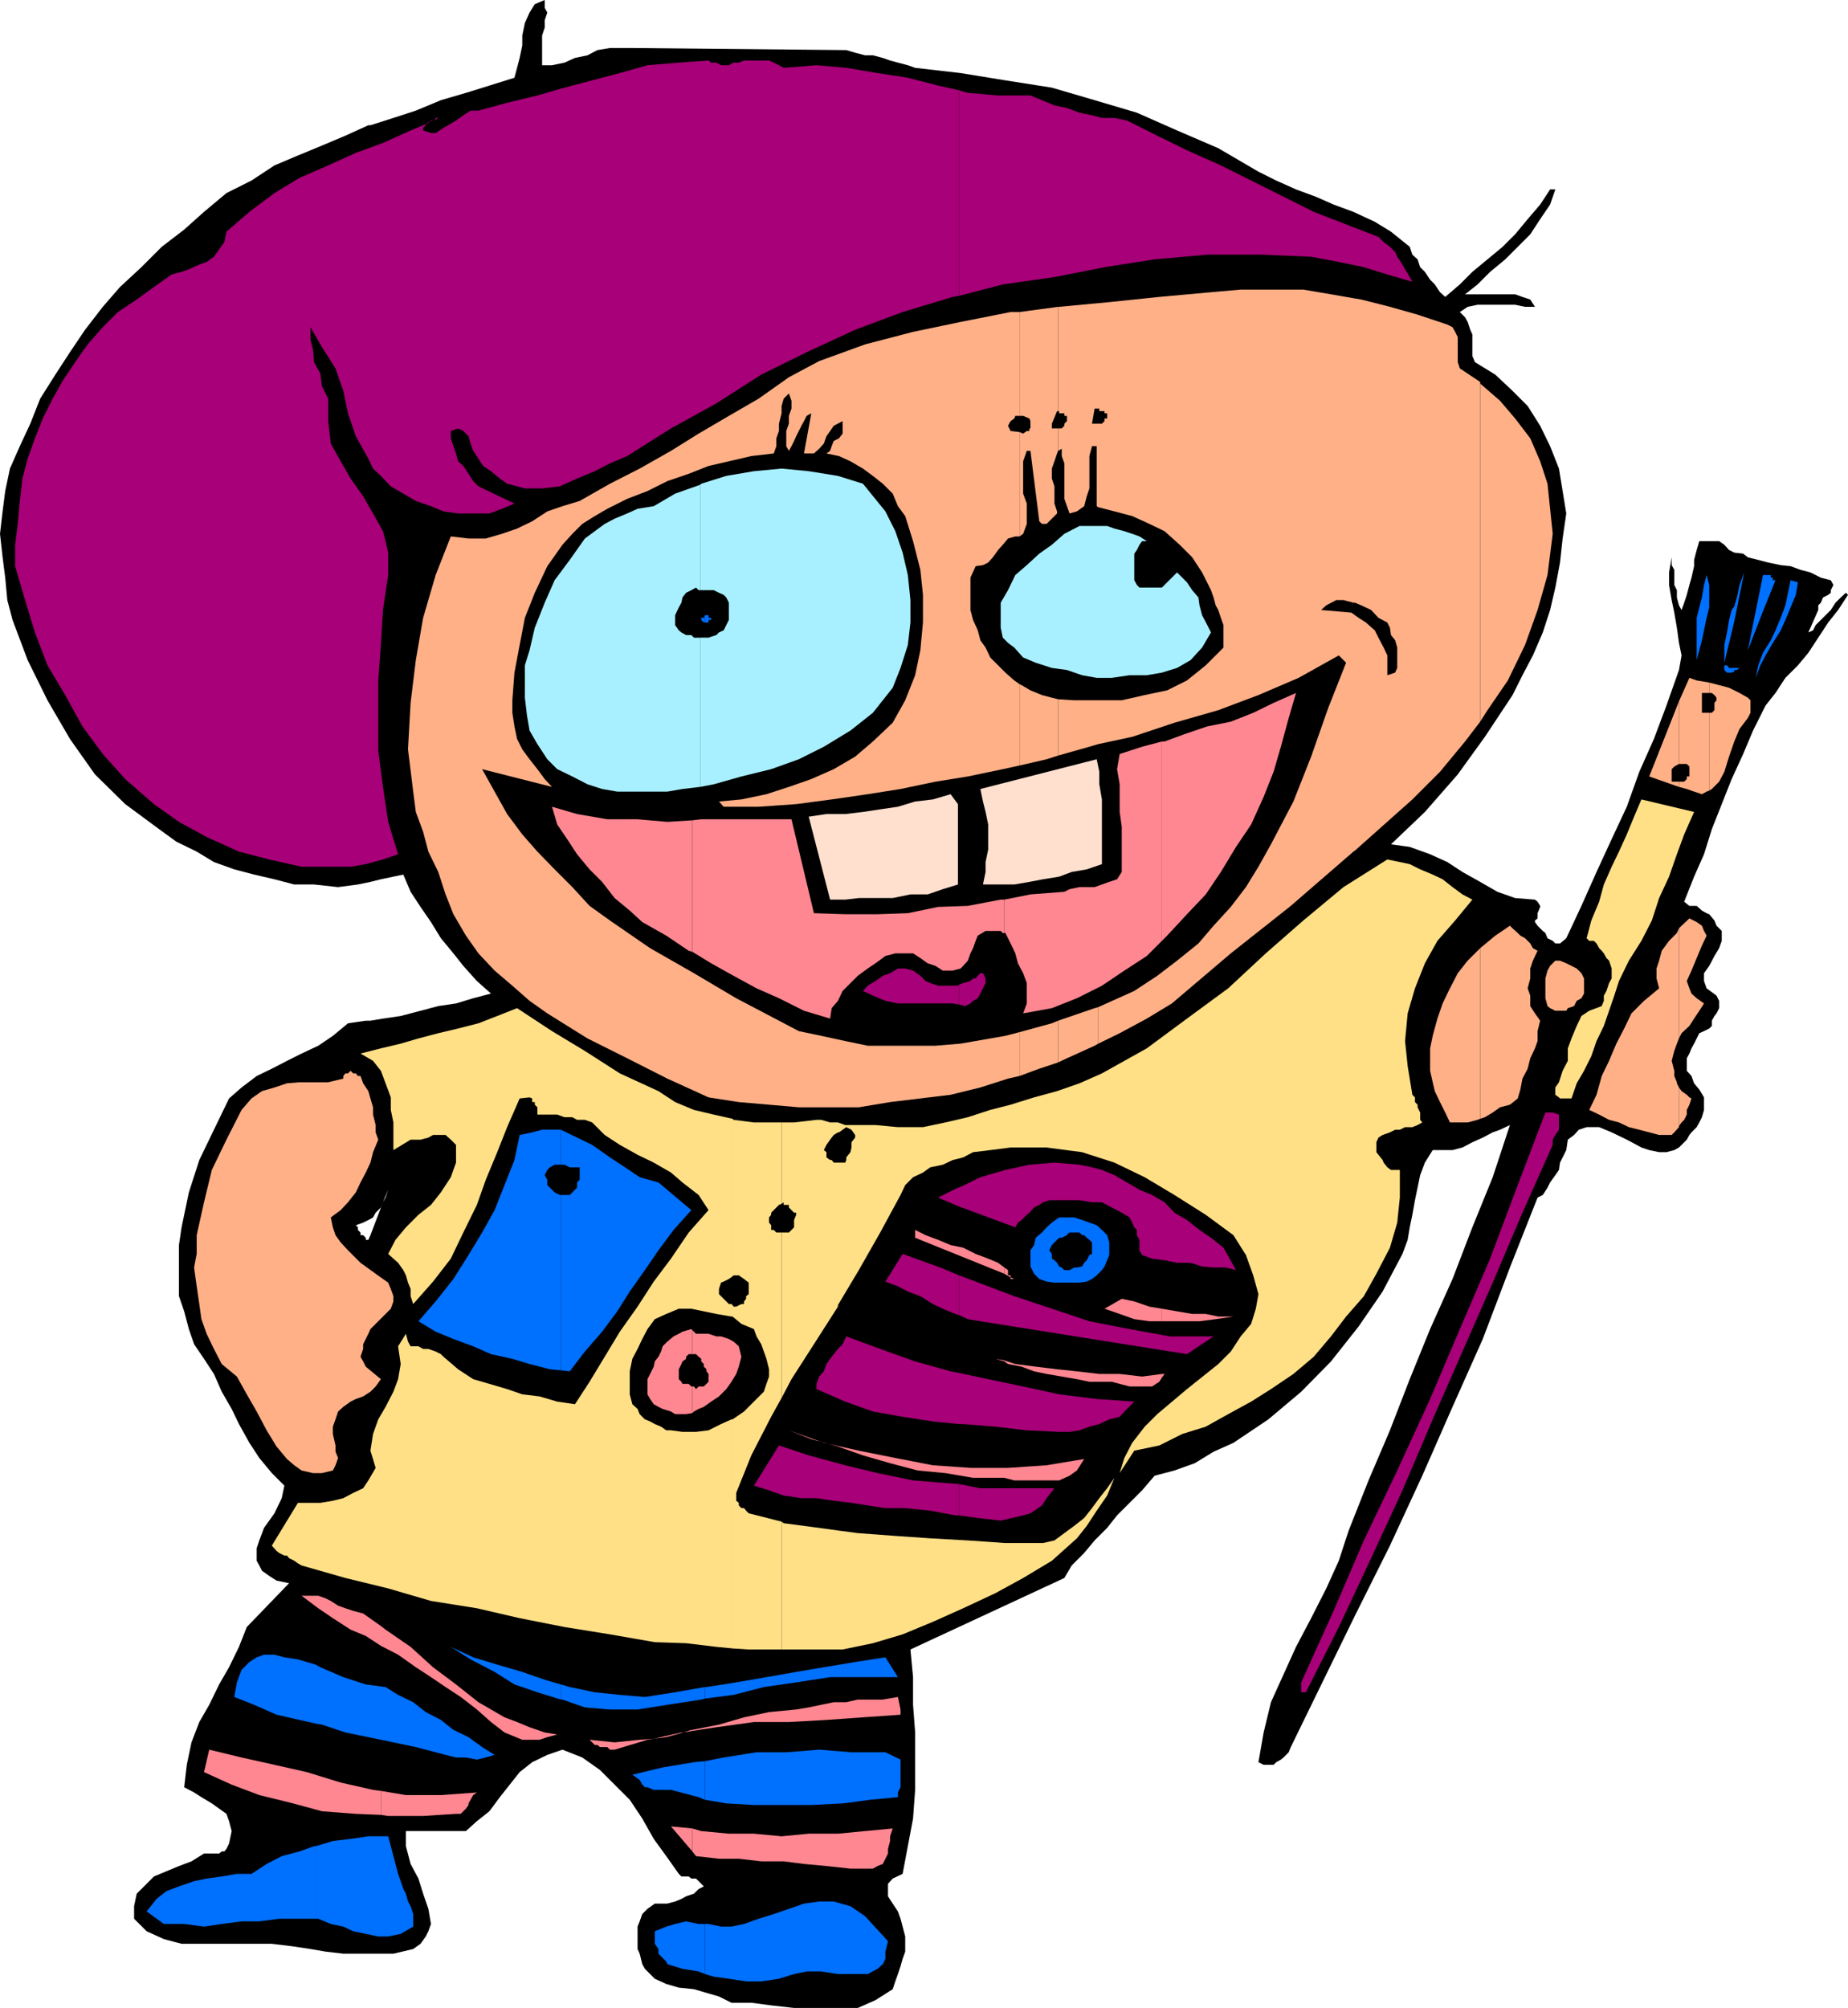 <svg xmlns="http://www.w3.org/2000/svg" width="354.199" height="384.797"><path d="M71 374.398h4.402l3.797-.898 1.403-1 1-1.402.5-1 .5-1.399-.5-2.902-1-2.899-.903-2.898-1.5-2.8-.898-3.403v-2.899h11.5L91.402 349l2.399-1.902 2-2.7L97.699 342l1.903-2.402 2.398-1.899 2.902-1.402 2.899-1 3.8 1.5 3.399 2.402 5.7 5.7 2.402 3.601 2.199 3.898 2.398 3.301 2.403 3.399.5.5H132l.5.402h.902l1.5 1.5-1 .5-.902.898-1.5.5-.898.5-1.2.5-1.5.399H125.5l-1.398 1-1 1-.5 1.402-.403 1v4.301l.403.898.5 2 .5.899 1 1 .898.902 2.2 1 2.402.7 2.898.3 2.402.7 2.399.699 2.398 1.199H144l3.8.5 4.4.5h12.202l3.399-1.5 3.3-2.098.5-1.5.5-1.402.5-1.5.399-1.399.5-1.398v-2.902l-.5-1.899-.398-1.5-.5-1.402-1-1.5-.903-1.399V361l.903-1 1.898-.902 1-5.301 1-5.297.402-5.5v-11l-.402-5.3v-5.302l-.5-5.3 29.5-13.7 1.402-2.398 2.399-2.402 2-2.399 2.398-2.402 1.903-2.399 4.8-4.8 2.399-2.801 3.8-1 3.899-1.399 3.602-2.199 3.8-1.699 6.7-4.5 6.3-5.3 5.7-5.802 5.3-6.699L265 247.5l3.8-7.203 1-2.7.4-2.398.5-2.402.5-2.797.5-2.402.5-2.399.902-2.402 1.5-2.399h3.8l1.899-.5 1.898-1 2-.898 1.903-1 1.398-.5 1.902-.902-3.3 10-3.903 9.601-3.797 9.899-4.3 9.601-3.903 9.598-3.797 9.8-4.101 9.602-3.801 9.598-1.898 5.8-2.403 5.301-2.898 5.7-2.899 5.5-2.402 5.3-2.398 5.301-1.403 5.801-1 5.7 1 .5h1.903l.5-.5.898-.5.5-.403 1-1 .402-1 6.297-12.899 6.203-12.699 6.5-13 6.2-13.402 5.8-13.2 5.797-13 5.203-13.699L294.7 229.5l1-.5.903-1.402.5-1 1-1.399.699-1 .199-1.402 1.2-2.399.3-2 1.2-.898.902-1 1.5-.5h2.398l2.402 1 2.899 1.398 2.8 1.5 1.5.5 1.899.399h1.402l1.5-.399.899-.5 1.5-1.5.5-.898.398-.5 1-1 .5-.902.5-1 .403-1.399v-2.402l-.903-1.5-1-1.2-.5-1.398-.898-1v-2.402l.5-.899.398-1 .5-.898 1-2 .903-.402 1-.5.5-.5v-1l.5-.899.398-.5.5-1v-1.402l-.5-1-1.898-1.399-.5-1.398v-1.5l1-1.402 1-1.899.898-1.5.5-1.402v-1.899l-1-1-.398-1-1-1.199-.5-.199-.903-.5-1-.902h-1.398l-1-.801L324.7 168l1.903-4.3 1.5-4.802 1.898-4.8 1.902-4.801 2.2-4.797L336 140l2.402-4.8 1.899-2.403 1.898-2.899 2.403-2.398 2-2.402 1.898-2.899 1.902-2.902 1.899-2.399 1.898-2.898-.398-.402-1 .902-1 1-.899 1.398-1 1-.902.899-1 1-.5 1-.898.402 1.898-4.3V116l.5-.5.402-1 1-.5.5-.402v-.5l.5-1-.5-.899-1.902-.5-2-1-1.898-.5-1.903-.699-1.898-.203-2.399-.5-1.902-.5-2-.5-.898-.7-1.7-.199-1-.5-.902-1-1-.699h-3.8l-.5 1.7-.5 1.898v1.203l-.5 2.2-.4 1.398-.5 1.902-.5 1.5-.5 1.398-.5-.898-.398-1.5v-1.402l-.5-1v-2.899l-.5-.902v-1.5l-.5 2.902v2.399l.5 2.902.5 2.398.5 2.899.399 2.902.5 2.399-.5 2.8-2.399 6.801-2.402 6.399-2.8 6.3-2.4 6.7-2.898 6.199-2.902 6.3-2.898 6.5-2.903 6.2-1.199 1h-.898l-.5-.5-1-.5-.403-1-.5-.399-1-1-.5-.699v-.3l.5-.399v-1l.5-1.203v-.2l-.5-.8-.5-.399-3.797-.3-3.402-1.2-3.3-1.898-3.4-1.902-2.898-1.899-3.3-1.5-3.903-1.402-3.597-.5 6.5-6.2 6.3-7.199 5.2-7.199 5.3-8 1.899-3.8 2-3.801 1.898-4.399 1.403-4.3 1-4.301.898-4.801.5-4.598.7-4.8-1.4-8.602-1.698-4.297-1.903-3.902-2.398-3.801-2.899-2.899-3.3-3.101-3.903-2.399-.5-1.199v-4.101l-.398-.899-.5-1.5-.5-.902-1-1 1.5-1 1.898-.399h7.203l1.899.399h1.898l-.898-1.399-1.5-.5-1.399-.5h-9.601l2.398-1.898 2.403-2.402 2.898-2.399 4.8-4.8L295.2 42l1.902-2.8 1-2.903h-1l-1.903 2.902L292.801 42l-2.399 2.898L288 47.297l-2.898 2.402-2.903 2.399-2.398 2.402L277 56.898 276 56l-1-1.5-.898-.902-1-1.5-.903-.899-.5-1.5-1-.902-.5-1.5-3.597-2.899L263.5 42.5l-4.098-1.902-3.8-1.399-3.403-1.5-3.797-1.402-3.8-1.7-3.403-1.699-7.699-4.5L225.602 25l-7.7-3.402-8.101-2.399-8.2-2.402-8.902-1.399L184.102 14l-8.7-1-1.402-.5-1.898-.5-1.5-.402-1.403-.5-1.898-.5h-1.5l-1.899-.5-1.703-.5-41-.399h-4.297l-2.402.399-1.898 1-2.403.5-2 .902-2.398.5h-1.899V6.797l.5-1.5V3.898l.5-1.5-.5-.898V0L102.5.797l-1 1.601-.898 2-.5 2.399v1.902l-.5 2.399-.5 1.902-.5 1.898-4.801 1.5-4.5 1.399-4.801 1.402-4.8 2-4.298 1.399L71 24v145l2-.5 4.3-.902 1.4 3.3 1.902 2.899 2 2.902 1.898 3.098 2.402 2.902 1.899 2.399L91.402 188l2.7 2.398-3.403.899-3.297 1-3.402.5-3.398.902-3.801 1-3.399.5-2.402.399v38l.5-.301.5-.899 1-1 .402-1 1-2.398-.5 1.5-.5.898L71 236.7v137.7m0-137.7-.398.898h-.5v-.399l-.5-.5h-.5v-.5l-.5-.5v-.5l-.403-.402 1.403-.5 1.398-.7v-38h-.898l-3.403.5-2.898 2.403L61 200.398l-3.2 1.5-2.8 1.399-2.898 1.5-2.903 1.402-2.898 2.2-2.399 2.101-2.902 6-2.8 5.797-2 6.203-1.4 6.7-.5 3.398v9.8l1 2.899.9 3.402 1 2.899 1.902 2.8L41 263.297l1.5 3.402L44.402 270l1.399 2.898 2 3.602 1.898 2.898 2.403 2.899 2.398 2.402-.5 2.399L52.602 290l-2 2.797-.903 2.402-.5 1.5v2.399l.5.902.5 1 1.403 1 1.398.898 2.402.5-8.101 8.399-1.5 3.8-1.899 3.903L42 322.797l-1.898 3.902L38.199 330l-1.5 3.898-.898 4.301-.5 4.301 1.898 1 1.403.898 2 1.2 1.398 1 1.402 1 .5 1.402.5 1.898-.5 2.399-.5 1-.402.5h-.5l-.5.402h-2.898l-2.403 1.5-2.398.899-2.399 1-2.402 1-1.898 1.902-1.403 1.398-.5 2.399v2.402l2.403 2.399 3.3 1.5 3.399.902h17.3l4.098.5 3.301.5 2.902.5 3.399.398H71V236.7M71 24h-.398l-4.403 2-4.5 1.898-4.597 1.899-4.5 1.902-4.403 2.899L43.402 37l-4.3 3.598L35.3 44 31 47.297l-3.898 3.902L23 55l-3.3 3.797-3.4 4.402-2.898 4.301-2.8 4.297-2.903 4.601L5.801 81.2l-2 4.301-1.899 4.297-.902 4.3L.5 98l-.5 4.297.5 4.5.5 3.902.402 4.301 1 3.797 2.899 7.703 3.8 7.7 4.301 7.398 4.797 6.8 5.801 5.7 6.5 4.8 3.3 2.399 3.9 1.902 3.3 2 3.902 1.399 3.797 1 3.903.902 3.8 1H60.2l4.602.5 3.8-.5L71 169V24"/><path fill="#a80078" d="m297.602 219.398-5.801 13-5.7 13.399-5.8 13.203-5.7 13-5.8 13.598-6 13-6.2 13.199-6.3 12.5h-.899v-1.899l6.2-13.699 5.8-13.5 6.399-13.402 6.3-13.7 5.7-13.398 5.8-13.5 5.301-14.101 5.297-13.899h1.403l1.199.399v2.902l-.7 1-.5.898v1m-113.801 71 3.602.5 4.399.5 4.3-1L197.5 290l2.2-1.5.902-1.402 1.5-1.899h-14.2l-4.101-.8v6"/><path fill="#a80078" d="m183.8 284.398-2.6-.199-6.2-.5-6.8-1.402-6.2-1.5-7-1.899-5.7-1.898-4.8 7.7 2.902.898 2.797 1 3.403.5h2.898l3.3.5 3.4.402 3.1.5 3.4.5h3.8l4.8.5 4.802.898h.699v-6m-.001-11.5h.802l6.199.5 6 .7 6.199.3h2l1.902-.3 1.899-.7 1.898-.5 1.903-.898 2-.5L216 270l1.402-1.402-7.203-.5-7.199-.899-6.898-1.5-6.7-1.402-5.601-1.2v9.801m-.001-9.8-1.6-.301-6.798-1.899-6.703-2.398-6.5-2.402-.699 1.5-.898.902-1.2 1.5-1 1.398-.5 1.399-.902 1-.5 1.402v1l5.5 2.399 5.3 1.902 5.7 1 5.8.898 5 .5v-9.8m0-11.098 1.7.797 2.402.402L227.5 259.5l5.102-3.402h-8.403l-7.699-1.399-7.7-1.5-7.198-2.402-7.2-2.399-7.402-2.8-3.2-1.2V252"/><path fill="#a80078" d="m183.8 244.398-3.6-1.5-7.2-2.601-3.3 5.3 2.402.903 1.898 1 2.402.898 2.399 1.5 1.898.899 2.403 1 .699.203v-7.602M183.8 231.2l10.802 4 .5-.903.699-.5 1-1 .5-.399.898-1 1-.5.703-.5 1.2-.398h5.8l2.399.398h1.898l1.903 1 1.898 1 1.5.899.5 1 .402.902.5.5v1l.5.899v2l.5.902 1.899.7 2.398.3 2.403.5h2.597l2.203.7 2.2.198H235l1.902.5-2.402-4.3-2.398-1.899-2.2-1.5-2.402-1.902-2.398-1.399-1.903-2-2.398-1.398-2.399-1-2.402-1.402-2.398-1.399-2.403-1-1.898-.5-2.399-.5-4.8-.402-4.801.402-4.602 1-4.797 1.399-4.101 2v3.601m-.001-3.601h-.198L179.8 229.5l4 1.7v-3.602m0-35.098 1.2.297 1-.5.5-.5.902-.5.5-.899 1-2v-.898l-.5-1h-.5l-.5.5-.402.5h-.5l-.5.5-1.398.398-.801.301v3.801"/><path fill="#a80078" d="m183.8 188.7-.198.198H179.8l-1.5-.5-.899-.398-1-1-1.402-1-1.5-.402h-1.398l-1.5.902-1.403.5-1.398 1-1.5.898-.899 1 1.899.899 2.398 1 2.403.5h10.5l1.199.203v-3.8m0-132 8.4-2.2 9.902-1.402 9.597-1.899 9.602-1.5 10.101-.902H241.7l9.602.402 5.3 1 4.801 1 4.5 1.399L270.7 54l-.5-.902-.898-1.5-.5-.899-1-1.5-.399-.902-1-1-1.203-.899-1-1L258 43l-6.2-2.402-5.8-2.899-6.2-3.101-5.8-2.899-6.5-2.902L221.8 26l-5.8-2.902-2.398-.5h-2.403l-1.898-.5-2.399-.5-2.402-.899-2.398-.5-2.403-1-2.199-.902h-6.2l-5.8-.5-1.7-.5v39.402"/><path fill="#a80078" d="m183.8 17.297-4-.899-5.8-1.5-5.8-.898-6-1-5.7-.5-6.3.5-.9-.5-1-.5-.898-.402h-4.8l-1 .402h-1l-.903.5h-1.5l-.898-.5h-1l-.5-.402-5.7.402-6 .5-5.3 1.5-10.602 2.797-5.199 1.5-5.8 1.402-5.5 1.5h-1.5l-1.4.899-1.398 1-1.5.902-.902.5-1.5 1h-.898l-1.5-.5v-.5l.5-.5v-.203L78.699 25l-5.297 2.398-5.203 1.899-5.297 2.402-5.5 2.399-4.8 2.902-4.801 3.598-4.399 3.8-.402 2-1 1.399-1 1.402-1.398 1-1.403.5-2 .899-1.398.5-1.899.5L29.5 55l-3.3 2.398-3.598 2.399-2.903 2.902L16.801 66l-2.399 3.398L12 73l-1.898 3.398L8.199 80.2 6.7 84l-1.398 3.898-1 3.801L3.8 96l-.399 4.398-.5 4v4.102L4.8 115l1.898 6.2 2.403 6.3 3.398 5.7 3.3 6 3.9 5.3 4.3 4.797 5.5 4.8 4.8 3.403 5.302 2.898L45.8 163.2l5.8 1.5 6.2 1.399h9.398l2.903-.5 3.3-.899 2.899-1-1.899-6.199-1-6.703-.902-7v-13.399l.5-6.8.402-6.7 1-6.699v-4.3l-.5-2.2-.5-1.902-1.902-3.399-1.898-3.3-2.403-3.399-1.898-3.3-1.898-3.4-.5-4.3v-4.302L61.7 74l-.297-2.402-1.203-2.2L60 67l-.5-1.902v-2.399l2.2 3.801 2.6 4.098 1.5 4.3.9 4.301 1.5 4.399 2.402 4.3.898 1.899 1.5 1.402 1.902 2 2.399 1.399L79.699 96l2.903 1L85 98l2.8.398h6l2.4-.898 2.402-1-6.903-3.3-1-1-.898-1.403-1-1.5-1-.899-.399-1.5-.5-1.398-.5-1.5v-1.402l1.399-.5 1 .5 1 1L90.199 85l.5 1.398 1 1.5.903 1.399 1.5 1 1.699 1.402 1.398 1 1.903.5 1.5.399h3.3l3.399-.399 3.3-1.5L114 90.297l2.902-1.5 3.297-1.399 8.403-5.3 8.699-4.801 8.601-5.5 8.7-4.297 9.3-4.3L173 59.796l9.602-2.899 1.199-.199V17.297m-102.199 6.5.199-.2h-.2zm0 0"/><path fill="#a80078" d="M81.8 23.598h.302l.199-.301zm.5-.301.7-.2h-.398zm1-.199.7-.5h-.5zm0 0"/><path fill="#ffb087" d="M303.602 187.5v2.898l-.5.899-.903.5-.5 1-1.199.402-.3.5h-2.098l-1-.5-.5-.402-.403-1.5V187.5l.403-1.5.5-.902 1-1H299l1.2.5 2 1 .902.902.5 1M72.5 218.398l-1 2.399-.5 2-.898 1.902-1 1.899-.903 1.902-1.5 1.898-1.398 1.5-1.899 1.399.399 1.902.5 1.5 1 1.399 1.398 1.5L69.102 242 72 244.098l1.402 1 1 .699.5 1.203.5 1.398v1l-.5 1.399L71 254.699l-.398.899-1 2v.902l-.5 1.5.5.898.5 1L73 264.297l-1 1.402-1 1-1.398.899-1.403.5-1 .5-1.398 1-1 .902-.5 1.5-.5 1.398v1.399l.5 2.203v1.2l.5 1.198-.5 1.399-.5 1-2.102.5H60l-2.2-.5-1.398-1-1.402-1.2-2-2.398-1.898-3.101-1.903-3.598-1.898-3.3-1.899-3.403-2.902-2.399L41 258.5l-1.398-2.902-1-2.801-.403-2.899-.5-3.398-.5-3.602.5-2.601v-3.598l1.403-6.3 1.5-6.2 2.8-5.8 2.899-5.7 1.898-2.199 2-1.402 2.403-.7 2.398-.8 2.402-.2h5.5l2.899-.699v-.5l.398-.5h.5l.5-.5.5.5h.5l.403.5h.5l.5 1.399 1 1.5L71 210.5l.5 1.7v1.398l.5 2V217l.5 1.398M195.402 206.2l3.797-1.403 3.602-1.2v-8l-1.2.5-6.199 1.7v8.402"/><path fill="#ffb087" d="m195.402 197.797-2.703.703-8.597 1.5-4.801.398h-13L162 199.5l-4.598-1-4.3-.902-3.801-2-8.2-4.301L133 186.5l-8.398-4.8-7.7-5.302-3.902-2.8-3.3-3.598-3.4-3.402-3.3-3.399-2.898-3.3L97.199 156l-4.797-8.602 13.399 3.399-1.399-1.5-1.402-1.899-1.5-1.898-1.398-1.902-1-2-.5-2.399-.403-2.601v-2.399l.403-5.3 1-5.301 1-5.2 1.898-4.8 2.402-5.098 2.899-4.102 1.898-2.101 1.903-1.899 2.398-1.5 2.402-1.398 3.797-1.902 3.903-1.5 3.8-1.899L132 90.797l3.8-1.5 3.9-.899 4.3-1 4.3-.5.5-1.398V84l.5-1.402v-1.399l.5-2v-1.402l.4-1.399 1-1 .5 1.399v1.5l-.5 1.402v1.5l-.5 1.399V85.5l.5.898.5-.898.5-1 .402-.902 1-2 .5-.899.5-1 .898-.5-1.398 7.7H156l1-.899.902-1 .5-1.402 1.399-2 1.699-.899v2.399l-.7.902-1 .5-.398 1-.3.898-.7.5 2.399.5 2.199 1 2.402 1.399 1.899 1.402 1.898 1.5 1.903 1.899 1 2.402 1.398 1.898 1.5 4.801 1.402 5.5.5 4.801v5.297l-.5 5.3-1 4.801-1.902 4.801-2.398 4.301-3.801 3.598-3.399 2.902-4.101 2.398-4.301 1.899-4.3 1.5-4.298 1.402-4.8 1-4.301.399.898 1h6.703l7.2-.5 6.8-.899 6.899-1 6.3-1 6.7-1.402 6.199-1 6.7-1.399 3.202-.699v-15.601l-1-.7-1.703-1.5-2.898-2.898-.899-1.902-1-1.399-.5-1.902-.902-2-.5-1.899V110.7l1-2.199 1.402-.203 1-.5.899-1 1-1.399.898-1 1-1.199 1.403-.402h.8v-20l-1.703-.2-.5-1 .5-.898.703-.5.2-.5h.8V59.797H193.7l-9.597 1.902L175 63.598 165.8 66l-8.8 3.2-5.8 3.097-5.798 4.101L139.7 79.7l-5.797 3.399-5.3 3.3-6 3.399-5.7 2.902-5.8 3.301-3.301 1-2.899 1L102 99.898l-2.898 1.399-2.903 1-3.097.902H89.8l-3.399-.402-2.902 7.402-2.398 8.2-1.403 8.101-1 8.2-.5 8.898 1 8.101.5 3.899 1.403 3.8 1 3.801L84 167.098l1.402 4.3 1.5 3.801 2.399 4.098 2.398 3.402L94.801 186l3.398 2.898 3.301 2.899 3.402 2.402 7.7 4.801 7.597 3.797 7.703 3.902 7.899 3.598 5.8.902 5.801.5 5.7.5h11.5l6-1 5.8-.699 5.797-.703 5.703-1.399 5.297-1.699 2.203-.5v-8.402"/><path fill="#ffb087" d="m195.402 146.7 5.2-1.2 2.199-.703V134l-1.2-.3-1.902-.5-2.199-.903-1.7-1-.398-.2V146.7m0-43.903.7-.5.699-1.899V96.5l-.7-1.902v-6.2l.7-2h.699l1.7 13.5.5.5h.902l2-2V98l-.5-1.5v-3.3l-.5-1.5v-1.903l.5-1.399.5-1.5.199-.5v-4.3h-1.2v-.899l1-2.402h.2v-20l-7.399 1v19.902h.7l1.199.5.199.5v1.399h-.2v.5h-.5l-.698.5-.7-.301v20m7.398 100.801 1.7-.801 5.3-2.399.7-.398v-7l-.7.2-7 2.398v8"/><path fill="#ffb087" d="m202.8 144.797 6-1.7 1.7-.5V134.2h-4.598l-3.101-.199v10.797m-.001-58.4.7-.398v1.398l.5 1.399v6.8l.5 1.403.5 1.398 1.402-.398 1.399-1 .5-1.902.5-1.5v-6.2l.5-1.898h.898V97l.301.2v-16h-1.2l.5-2.903h.7v-20.2l-7.5.7h-.2v20h.2v.402h1v.5h.5v1l-.5.5v.399l-.5.5h-.7v4.3M210.5 200l4.102-2 5.199-2.8 4.8-2.903 11.301-9.598 11.5-9.101 12-10.399.297-.199v-45.102l-.699-.5-5.8-.5 1-.898 1.902-1h1.398l1.902.5h.297V57.2l-4.597-.802-5.301-.898h-12l-5.7.5-9.902.898-9.597 1-2.102.2v20.199h.2v.5h1v.402h.5v1h-.5v.5l-.5.5h-.7v16l3.102.801 3.398.898 3.3 1.5 2.9 1.399 2.902 2.601 2.398 2.399 1.902 2.902 1.7 3.399.5 1.402.398 1.5.5.898.5 1.5.5 1.399v4.3l-3.398 3.403-3.602 2.898-3.8 1.899-4.298.902-4.402 1h-4.5v8.399l6.5-1.399 8.102-2.699 8.398-2.402 7.7-2.899 7.702-3.3 7.7-4.301L258 127l-3.398 8.598L251.3 145l-3.399 8.598-4.3 8.199-2.403 4.3L238.8 170l-2.899 3.797-3.3 3.601-2.903 3.399-4.097 3.3L221.8 187l-4.399 2.898L210.5 193v7"/><path fill="#ffb087" d="m259.7 163 11-9.8 5.3-5.302 4.8-5.8 2.9-3.801V73.199l-3.9-2.601-.398-1.2v-4.8l-.5-1-.5-.899-1-.5-5.703-1.902-5.297-1.5-5.5-1.399-1.203-.199V115.5l1.203.5 1.899.898 1.398 1.5 1.703.899.5 1 .2 1.402.8 1 .399 1.399V128l-.399.898-1.5.5v-3.8l-.703-1.5-1-1.899-.699-1.402-1.7-1.5-1.398-.899-.703-.5V163m24.001 51.398.902-.3 1.5-.899 1.398-1 1.902-.5 1.5-1.199.5-1.703.399-2.098 1-1.902.5-2 .898-1.899.5-1.398v-1.902l.5-2-1-1.399-.898-1.402v-2l-.5-1.399.5-1.898v-1.902l.5-1.5.898-1.899-.898-.5-.5-.902-1-1-.899-.5-.5-.5-1-.899-.5-.5-2.8 1.899-2.903 2.402v32.7"/><path fill="#ffb087" d="m283.7 181.7-2.4 2.398-1.898 2.402-1.5 2.898-1.402 2.899-1 2.902-.898 3.301-.5 2.398v4.301l.5 2.2.398 1.699 1 2.101 1 2 .902 1.899h3.399l1.898-.5.5-.2V181.7m.001-43.403 1.402-2.2 3.898-5.699 3.3-6.8 2.4-6.7 1.902-6.699 1-7.902-.5-4.797-.5-4.8-1.403-4.302L293.301 84l-2.899-3.8-2.902-3.403-3.8-3.297v-.3 65.097m38.1 77.5.5-.7.5-.5.5-1v-.898l.5-1 .4-1.199-.4-.203-.5-.5-1-.7-.5-.699v7.399"/><path fill="#ffb087" d="m321.8 208.398-.398-.8v-.2l-.5-1.199v-1l-.5-1.902.5-1.899.5-1.398.399-1v-21.102l-.399.899-1.5 1.5-1.402 1.902-.5 1.899-.5 1.5v1.902l.5 1.898-2.898 2.399-2.403 2.402-1.398 2.899-1.5 2.902-1.399 3.297-1.402 2.902-1 3.598-1.398 2.902 1.898.899 1.902 1 1.899.5 1.898.902 2 .5 1.903.5 1.898.5h2.402l.5-.5.899-1v-7.602"/><path fill="#ffb087" d="m321.8 199 .5-1 1.5-1.402.9-1.399 1-1.5.902-1.402-1.403-1-1-.899-.398-1-.5-1.398.898-2 1-2.402 1-2.399.903-1.902-.5-.899-.403-1-1-.699-1.398-.699-1.5 1.398-.5.5V199m-.001-48.203 1.5.402 1.4.5 1.5.5.902-.5.5-.199v-14.902h-1.403v-3.801h1.403v-2l-2.403-.399-1.398-.5-2 4.5v12h1.5l.5.5v1.899h-.5v.5l-.5.5h-1v1"/><path fill="#ffb087" d="M321.8 149.797h-1.398v-2.399l.5-.5.899-.5v-12l-5.7 14.399 5.7 2v-1m5.801 1.703.5-.3 1.398-1.403 1-1.899.902-2.898 1-2.902 1-2.399 1.598-2.101.5-1v-2.399l-.5-.5-1.598-.902-2-1-1.902-.5-1.898-.5v2h.5l.5.402.398.5v.5l-.398.5v1.399l-.5.5h-.5V151.5"/><path fill="#a8f0ff" d="M219.8 103.7h-.898l-.5.698-.5 1-.5.7v5.101l.5.899.5.5h4.297l2.903-2.899 1.898 1.899 1 1.5 1.2 1.402.202 1.5.5 1.898 1 1.899.7 1.402-1.7 2.899-2.203 2.402-2.597 1.5-2.903.898-2.898.5H216.5l-3.398.5h-2.903l-2.797-.5-2.902-1-2.898-.398-3.102-1-2.398-1-1.7-1.902-1.203-.899-1-1-.398-1.902V115.5l1.398-2.402 1.403-2.899 2.199-1.902 2.398-2.2 2.403-1.699 2.398-2.101 2.902-1.5h5.297l1.403.5 1.898.5 1.5.5 1.402.5 1.399.902M134.2 150.797l2.6-.5 5.302-1.5 5.699-1.399 5.3-1.898 4.801-2.402L163 140l4.3-3.402 3.802-4.801 1.5-3.797 1.398-4.402.5-4.301V115l-.5-4.8-1-4.302-1.398-4.101L169.699 98l-4.297-5.3-4.8-1.5-5.602-.903-5.2-.5-5.3.5-5.3.902-4.798 1.5-.203.2v20.199h2.602l1 .5.898.402.5.5.5 1v3.297l-1 2-.898.402-.5.5-1.5.5h-1.602v28.598"/><path fill="#a8f0ff" d="M134.2 122.2H133l-.5-.5h-1l-.898-.5-.5-.403-.7-1v-1.899l.7-1.5.5-.898.199-1 .699-.902 1-.5.902-.5.5.5h.297v-20.2l-4.797 1.7L125.301 97l-3.102.5-2 .898-2.398 1-1.899 1-3.8 2.801-2.903 4.098-2.898 3.902-1.899 4.301-1.902 4.797-1 4.3-.898 2.903v6.2l.398 3.398.5 2.902 1.5 2.598 1.902 2.902 1.899 1.898 2.898 1.399 2.903 1.5 2.8.902 2.899.5h9.601l2.899-.5 3.398-.402v-28.598"/><path fill="#ff8791" d="m73 347.797 1.402.203h6.7l6.3-.402h.899l1-1 .5-.7v-.3l.398-.7.5-.898.703-.5-6.902.5h-6.7l-4.8-.8v4.597"/><path fill="#ff8791" d="m73 343.2-1.5-.2-6.2-1.402-6.5-2-6.198-1.399-6.301-1.402-6.2-1.5-1 4.3L44.403 342l5.297 2 6.5 1.598 5.5 1.5 6.5.5 4.801.199v-4.598M73 315.398l.402.2 2.899 1.5 3.398 2.402 2.903 1.898 2.8 1.899 2.899 1.902 3.101 2.399 2.7 2.402 2.597 2 3.403 1.398h3.3l1.5-.5 1.899-.5-2.399-.398-2.902-1-2.398-1-2.403-.902-5-2.899-4.297-3.402L83 319.5l-4.3-3.902-4.798-3.301-.902-.7v3.801m0-3.8-3.398-2.399-1.903-.5-1.5-.5-1.398-.5-1.399-.902-1-.5-1.402-.5h-3.2l3.2 2.402 2.8 1.899 3.4 2.199 2.902 1.203L73 315.398v-3.8m59.7 43.199.702.902 4.399.5h3.8l4.301.5h4.297l3.903.5 4.3.399 4.598.5h4.3l.9-.5 1-.399 1-2v-.902l.402-1.5v-.899l.5-1.5-5.301.5-5.2.5H155l-5.2.5-5.3-.5h-4.8l-5.298-.5-1.703-.5v4.399"/><path fill="#ff8791" d="m132.7 350.398-4.098-.398 4.097 4.797zm0-18.698 4.6-.7 7.2-1h6.7l7.202-.402 7-.5 7.2-.5v-1l-.5-2.399-2.903.5h-4.797l-2.203.5h-2.398l-2.399.5-2.402.5-2.398.399-5.2.5-4.8 1-4.801 1.402-5.102 1v.2"/><path fill="#ff8791" d="M132.7 331.5h-.2l-1.5.5 1.7-.3v-.2m0-60.703.3-.297.902-.5 1-.402 1.399-1 1.5-1 1.398-1.399 1-1.402.903-1.5.5-1.399.5-1.898-.5-2-1-.902-.903-.5-1.5-.5h-.898l-1.5-.5h-2.399l-.703-.7v4.602h.703l.5.5.5.398v.5l.5.5v.5l.5.5v.399l.399.5v1.5l-.399.402-.5.5h-1l-.5.5-.402-.5h-.3v5.098"/><path fill="#ff8791" d="M132.7 265.7h-.2l-.5-.5h-1.2l-.198-.403-.5-.5v-1.899l.5-1 .199-.5.699-.5V260l.5-.5h.7v-4.602l-.2-.199-1.7.5-.698.399-1 .5-1.2 1L127 258l-.3 1-.5 1-.7.898-.2 1-1.198 2.399v2.902l.5.899.699 1 .898.5.801.402 1.602.5.8.5h2.098l1.2-.203v-5.098m0-83.301 3.6 2.2 4.302 2.402 4.398 2.398 4.3 1.899 4.802 2.402 5 1.5.3-2 1.2-1.402.898-1.899 1.5-1.5 1.402-1.398 1.899-1.402 1.5-1 1.898-1.399 1.903-.5H175l1.402.899 1.399 1 1.5.5 1.398.902h1.903l1.5-.402.5-.5.898-1 .5-1.399.5-1 .5-1.402.402-1 1.5-.899h2.899l.398.399h.301v-6.399h-.7l-6.3 1.2-5.7.199L174 175l-5.8.2H162l-6-.2-4.3-18h-17.298l-1.703.2v25.198"/><path fill="#ff8791" d="m132.7 157.2-4.798.3-5.703-.5h-5.797l-5.8-1-4.801-1.402 1 3.402 1.898 2.797 1.903 2.902 2.398 2.899 2.402 2.402 2.399 3.098 2.898 2.402 2.403 2.2 4.597 2.597 4.301 2.902.7.2v-25.2M192.5 283.2l1.902.5H203l2-.903 1.402-1 1.399-2.2-7.2 1.2-7.402.5h-.699v1.902m0-1.902H186l-7.2-.5-7.198-1.399-7-1.398-6.7-1.5-6.703-2.402 4.301 1.699 5.102 1.402 4.8 1.7 5.2 1.5 5.3 1.398 5.297.5 5.301.902h6v-1.902m0-20.399.7.5 2.6.5 2.4.899 2.402.5 2.898.5 2.902.5 2.399.5h4.3l1.5.402 1.899.5h4.3l1.4-.902.5-.797v-.703l-3.798.5-4.3-.5h-3.903l-4.297-.5-3.8-.399-4.102-.5-3.898-.5-2.102-.699v.2"/><path fill="#ff8791" d="m192.5 260.7-1.7-.302 1.7.5zm0-16.602 1.2.699v-.399h-.5v-1l-.7-.5v1.2"/><path fill="#ff8791" d="m192.5 242.898-1.2-.898-1.898-.8-2.402-.903-2.398-1.2-2.403-.5-2.398-1-2.399-.898-2-1v1.5l17.098 6.899v-1.2m0-64.101h.2l1 2 .902 1.902.5 1.899 1 1.902.699 1.898v3.899l-.7 1.902 5.5-1 4.801-1.902 4.797-2.399L215.5 186l4.3-2.8 2.9-2.903v-38.2l-3.798 1-4.3 1.403-.5 2.898.5 2.899v5.3l.398 2.801v8.7l-.898 1.402-1.5.5-1.403.5-1.398.5h-2.899l-1.902.398-1 .5-6.5.5-5 1v6.399M222.7 264l.5-.703h-.5zm0-10.8h7.202l3.098-.403 3.402-.5H233.5l-2.398-.5H228.5l-2.898-.5-2.903-.5v2.402"/><path fill="#ff8791" d="m222.7 250.797-2.4-.399-2.898-1-2.402-.5-3.3 1.899 2.902 1 2.8 1 2.899.402h2.398v-2.402m.001-70.5 1-1 3.8-4.098 3.602-3.8 2.898-4.301 2.902-4.801 2.899-4.297 2.398-5.3 1.903-4.802 1.398-4.8 1.5-5.5 1.402-4.801-4.3 1.902-3.903 1.899-4.297 1.699-4.5.902-4.402 1.5-3.8 1.399h-.5v38.199m-29 64.5v.3h.702zM131 332h-.398l-5.301 1.2 2.398-.302L131 332m-5.7 1.2-2.698.198-4.801.5-4.801-.5 1 1h.5l.5.399h1.402l.5.5h.899l6.3-1.899 1.2-.199"/><path fill="#ffe0cf" d="m183.602 169.5-2.903.898-2.898 1H174.5l-3.398.7h-6.5l-2.602.3h-2.898L155 156.5l3.402-.5H162l3.402-.402 3.297-.5 3.403-.5 3.3-1 3.399-.399 3.398-1 1.403 1.899V169.5m27.598-3.902-2.9 1-2.898.5L203 168l-3.098.5-2.601.5-2.899.5h-6l.5-2.402v-1.899l.5-2.402V158l-.5-2.402-.5-2-.5-2.399L210.2 145.5l.5 2.398v2.399l.5 2.902v12.399"/><path fill="#ffe087" d="m324.7 155.598-1.9 4.3-1.398 3.801-1.5 4.301-1.902 4.098-1.398 4.3-2 3.899-2.403 3.8-1.898 3.903-.899 2.797-1 2.902-1 2.899L306 199.5l-1 2.898-1.398 2.801-1.403 2.399-1 2.902H299l-.2-.203-.698-.5v-1.399l.699-1 .699-2.199 1-1.902v-2.399l.7-1.898 1-2.402.902-1.899 1.5-1 2.398-.902.402-1v-1l.5-.899.5-1.5.5-.898v-1.902l-.5-1.5-.5-.5-.5-.899-.402-.5-.5-.5-.5-.902-.5-.5h-.898l-.5-.5.898-3.399 1.5-3.601.902-3.297 1.5-3.402 1.399-2.899 1.5-3.3 1.398-3.399 1.403-3.3 10.097 2.398m-184.297 160.3 3.098.2h6.3v-24.5L143.5 290l-.5-.5-.398-.5h-.5l-.5-.5v-.5l-.5-.402v-1.5l2.898-7.2 3.8-7.398 2-3.602V236.2h-1l-.5-.5h-.5v-.902l-.398-.5v-1l.399-.5v-.399l1.5-1.5.5-.199v-15.601H144.5l-3.898-.5-.2-.2v30.2l.2-.2h1l1 .7.898.699V248l-.5.398v.5l-.398.5v.5h-.5l-1 .5h-.5l-.2-.3v2.199l1.7 1.402 2.398 1 .5 1.399.902 1.5.5 1.402.5 1.398.5 2v1.399l-.5 1.402-.5 1.5-1.902 1.899-1.898 1.902-2.2 1.5v43.898"/><path fill="#ffe087" d="M140.402 272h-.203l-2 .898-2.398 1.2-2.399.3h-2.601l-2.2-.3h-.902l-1-.7-1.199-.5-.898-.5-1-.398-1-1-.403-1-1-.902-.5-1.899v-4.402l.5-2.399 1-1.898.903-1.902 1-1.899 1.398-1.902 2.2-1 2.402-1h2.398l2.402.5 2.399.5 2.898.5h.203v-2.2l-.203-.199h-.5L137.801 248v-1l.398-1.203.5-.2 1-.5.703-.5v-30.199l-3.601-.8-3.801-.899-3.598-1.5-3.203-2.101-7.398-3.399-6.7-4.3-6.3-3.801-6.7-4.399-3.8 1.5-3.602 1.399-3.898 1L84 198l-3.8 1-3.4 1-3.8.898-3.898 1 2.398 1.399 1.5 1.902.902 2.399 1 2.699v2.402l.5 2.399v5.3l3.297-2h1.903l1.5-.398.898-.5h2.402l1 .898 1 1v3.399l-1 2.8L84.5 228.5l-1.898 2.398-2.403 1.899-2.398 2.402-2 2.399-1.399 2.699 1 .902.899.801 1 1.398.5 1 .398 1.399.5 1.203v1.398l.5 1.5 3.801-4.3 3.402-4.399 2.399-5 2.601-5.3 1.7-4.801 2.199-5.301L97.199 216l2.403-5.5 1.898-.203.5.203v.7h.5v.5l.5.5v1.398h3.8l1.4.5h1.5l.902.5h1.5l1.398.5 2.402 2.402 2.899 1.898 3.398 1.899 3.102 1.5 3.3 1.902 2.2 1.899 3.101 2.402 1.899 2.898L132 236.2l-3.398 5-3.301 4.399-3.102 4.8-3.398 4.801-2.899 4.801-2.902 4.797-2.8 4.3-3.4-.5-3.398-1-3.3-.398-2.903-1-3.398-1-3.102-.902-2.898-1.899L85 260l-.5-.5-1-.5-1.398-.5h-1l-.903-.5h-1.5l-.5-.902-.398-1.5L76.3 258l.5 3.398-.5 2.899-.899 2.402-1.5 2.899L72.5 272l-1 2.797L71 278l1 3.297-1.398 2.402-1 1.5-1.903.899-1.898 1-2 .5-2.399.402h-4.3l-5 8.2.898 1 .5.398 1 .5h.5l.402.5 1 .5.7.5.699.402 8.398 2.398 8.203 2 8.2 2.399 8.8 1.402 8.2 1.899 8.597 1.699 8.703 1.402 8.598 1.5 6 .2 5.8.699 3.102.3V272m9.398 44.098h10.802v-22.801l-3.602-.5-6.8-.899-.4-.3v24.5m0-48.2 1.9-3.601 4.3-6.7 4.602-7.199v-27.601h-.801l-.399-.5h-.3l-.7-.5v-1l-.5-.399.5-1 .7-1 .3-.398.399-.5.8-.5v-1.902h-1.5l-1.699-.5h-.902l-4.3.5h-2.4v15.601l.4-.3v.5h1v.5l1 1h.402v.398l-.403 1v1.402l-1 1h-1.398v31.7m10.801 48.199h.898l5.8-1.2 5.7-1.699 5.8-2.402 5.802-2.598 6.199-2.902 5.3-2.899 5.5-3.3 4.801-4.301 1.899-2.399 1.898-2.898 2-2.902 1.403-3.399-1.403 2-1.5 1.899-1.398 1.902-1.5 1.898-1.899 1.5-1.902 1.399-1.898 1.402-2.2.5H192.7l-7.199-.5-7.2-.402-7.198-.5-6.7-.5-3.8-.5v22.8m-.001-65.999 4-6.7 4.097-7.199 3.903-7.199.898-1.902 1.5-1.5 1.902-.899 1.399-1 2.398-.5 1.903-.902 2-.5 1.898-1 3.3-.399 3.9-.5h6.902l6.8.899 6.2 2 5.8 2.8 5.7 3.403 6 3.797 5.3 3.902 2.399 3.801 1.398 3.898 1 3.602-.5 2.797-.898 2.902-2 2.399-1.899 2.902-2.402 2.398-6 4.801-5.7 4.801-2.398 2.398L217 276.5l-1.5 2.898-.898 2.899 2.8-4.297 4.797-1 4.403-2.203 4.5-1.399 4.3-2.398 4.399-2.402 3.8-2.399 4.301-2.902 3.899-3.297 3.3-3.902 2.899-3.801 3.402-3.899 2.399-4.3 2.601-5 1.399-4.801.5-4.797v-5.3h-1.7l-.699-.5-.703-.903-.199-.5-.8-1-.4-.5v-1.899l.4-.898.8-.5 1.402-.5 1-.5h.899l1-.5h1.398l1-.402.903-.5-.403-.5v-1.399l-.5-1v-.5l-.5-.5v-.902l-.5-.5-.898-5.5-.5-4.797.5-5.3 1.398-4.802 1.903-4.8 2.398-4.301 3.402-3.899 3.297-4-1.898-1-1.899-1.398-1.902-1.5-1.898-.902-2.403-1-2-1-1.898-.399-2.399-.5L257.5 170l-7.7 6.398-7.198 6.301-7.2 6.7-7.902 5.8-7.7 5.7-4.3 2.398-4.3 2.402-4.298 1.899-4.3 1.5-4.403 1.199-4.5 1.402-3.898 1-4.301 1.399-4.3 1-4.298.902h-4.8l-4.301-.402H162l-1.398-.5V217h.199l1.398-1 1 .5.703 1v.5l-.703.898v1l-.199.899-.8 1v.5l-.2.5h-1.398v27.3"/><path fill="#0070ff" d="M325.2 126.5v-8.102l.5-2 .5-1.898.402-2.402.5-1.899.5 1.899v4.3l-.5 2-.5 2.399-.403 1.902-.5 1.899-.5 1.902M60.5 367.7h.5l2.402 1 2.399.5 1.898.898 2.403.5 2.398.5h1.902l2.399-.5 2.398-1.399v-2.402l-.5-1.5-.5-.899-.398-1.5-.5-.898-.5-1.5-.5-1.402-1.899-7.2h-3.8l-3.403.5-3.398.399-3.301 1v13.902"/><path fill="#0070ff" d="M60.5 353.797h-.3l-2.798 1-3.402.902-2.898 1.5-2.903 1.899h-2.797l-2.902.5-2.898.402-2.403.5-2.898 1-2.399.898-1.902 1.5-1.898 2.399 3.3 2.402h3.899l3.8.5 3.399-.5 3.8-.5h3.4l3.8-.5h7v-13.902m0-23.5 1.2.203 4.5 1.5 4.402.898 4.8 1 4.297.899 1.903.5 1.898.5 1.902.5 2 .5h1.899l2.101.402 1.7-.402 1.699-.5-2.399-1.5-2.601-1.899-2.899-1.398-2.402-1.902-2.898-1.5-2.403-1.899-2.898-1.402-2.399-1.5-3.8-.5-4.301-1.399-4.399-1.898-.902-.5v11.297m0-11.297-3.398-1-2.602-.402-1.898-.5h-2l-1.403.5-1.398.902-1.5 1.5-.899 2.398-.5 2.801 3.797 1.5L53 328.598l4.402 1 3.098.699V319m47 6.7h.3l4.302 1.5 4.8.398h5.297l5.703-.899 6.5-1 .7-.199v-2.203l-5.7 1-5.8.902-4.801-.402-4.801-.5-4.8-1-1.7-.5v2.902"/><path fill="#0070ff" d="m107.5 322.797-3.098-.899-4.3-1.5L95.3 319l-4.602-1.402-4.297-2L90.2 318l4.602 2.398 3.8 2.399 4.399 1.5 4.5 1.402v-2.902m-.001-60.199 1.7.199 2.902-3.797 3.3-3.8 2.899-3.903 2.398-3.797 2.903-4.102 2.597-3.8 2.903-3.899 3.398-3.8-6.3-5.301-3.598-1-2.801-1.899-2.899-1.902-3.402-2.399-2.898-1.398-3.102-1.5v6.7h.7l1 .5h1.902v2.398l-.5.5v1L109.199 229H107.5v33.598"/><path fill="#0070ff" d="M107.5 229h-.2l-1-.5-.5-.5-.398-.402-.5-.5v-1l-.5-.899.5-1 .5-.5.899-.5h1.199V216.5h-3.598L102 217l-2.398.5-1 4.797-1.903 4.8-1.898 4.801-2.399 4.301-2.601 4.301-2.899 4.598-3.402 4.3-3.3 3.801 3.3 2 3.402 1.399L90.7 258l3.403 1.5 4.097.898 3.301 1 3.902 1 2.098.2V229m27.601 149.297 1.699.5 2.898.402 3.301.5h2.902l3.399-.5 2.898-.902 2.403-.5h2.8l3.2.5h5.699l1.898-1 1-.899.5-1V374l.5-2-4.398-4.8-2.801-1.903-3.2-.899H157l-2.898.399-2.903 1-2.898 1-2.899.902-2.8 1-2.403.5h-2l-2.398-.5h-.7v9.598"/><path fill="#0070ff" d="M135.102 368.7h-1.2l-2.402-.5-2.098.5-1.703.5-2.199.898v2.402l.7 1v.898l1.5 1.5.202.5 2.899.899 3.101.5 1.2.5v-9.598m0-23.801 4.097.7 5.301.3h11l6-.3 5.3-.7 5.302-.5v-.898l.5-1v-5.3l-2.903-1.403h-6.5l-6.199-.5-6.3.5H145l-6.3 1-3.598.703v7.398"/><path fill="#0070ff" d="m135.102 337.5-2.102.2-6 1-5.8 1.398 1.402 1 .5.902.5.5h.5l1.199.5h3.3l5.301 1.398 1.2.5V337.5m0-12 5.5-.703 5.8-1.5 6.2-.899 6.5-1h13l-2.403-3.8-5.797.902-6 1-5.3.898-5.7 1-5.8 1-5.7.899h-.3v2.203m0-206.203h.699v-.5h.5v-.399h-.5v-.5h-.7v1.399"/><path fill="#0070ff" d="m135.102 117.898-.2.5h-.5v.399l.5.5h.2v-1.399M204.7 245.797h2.202l1.399-.2 1-.5.898-.699 1-1 .5-.699.5-1.199.403-1v-2.402l-.403-1.399-1-1-1-.902-2.797-1-1.5-.5H204.7v3.101l.301-.199h1.902l.5.5h.399l.5.5.5.399.5.5v2.199l-.5.203-.5 1-.5.5-.399.7-1 .198h-.5l-.902.5h-.3v2.399m-.001-2.399h-.7l-.5-.5-.5-.199-.398-.699-.5-.5-.5-.3v-.903l-.5-.7.5-1L203 237.2h.5l1-.5.2-.3v-3.102H203l-1.398 1-1 .902-.903 1-1.199 1-.3 1.399-.7 1v3.101l.7 1.399 1 1 1.402.5 1.5.199h2.597v-2.399M332.402 128.7v-.302h.5l.5-.398h-1v.7m0-.7h-1l-.402-.5h-.5v.898l.5.5h.902l.5-.199V128m0-8.902 1.899-9.399-.899 2.399-.5 2.402-.5 1.7v2.898m0-2.898-.5.698-.5 1.899-.402 2.402-.5 2.399V127l1.902-7.902v-2.899M338.2 126l.202-.402 1.399-2.399 1.5-2.402.898-2 2-4.797.403-2.402-1.403-.399-.5 2.399-.5 2.402-.898 2.398-1 2.399-.899 1.902-1.203 1.899V126"/><path fill="#0070ff" d="m338.2 124.598-.298.5L337 127.5l-.5 2.398.902-2.398.797-1.5v-1.402m.001-8.2 2.1-5.199h-.5v-.5h-.398v-.5H338.2v6.2m0-6.199h-.298L335 124.597l3.2-8.2V110.2"/></svg>
